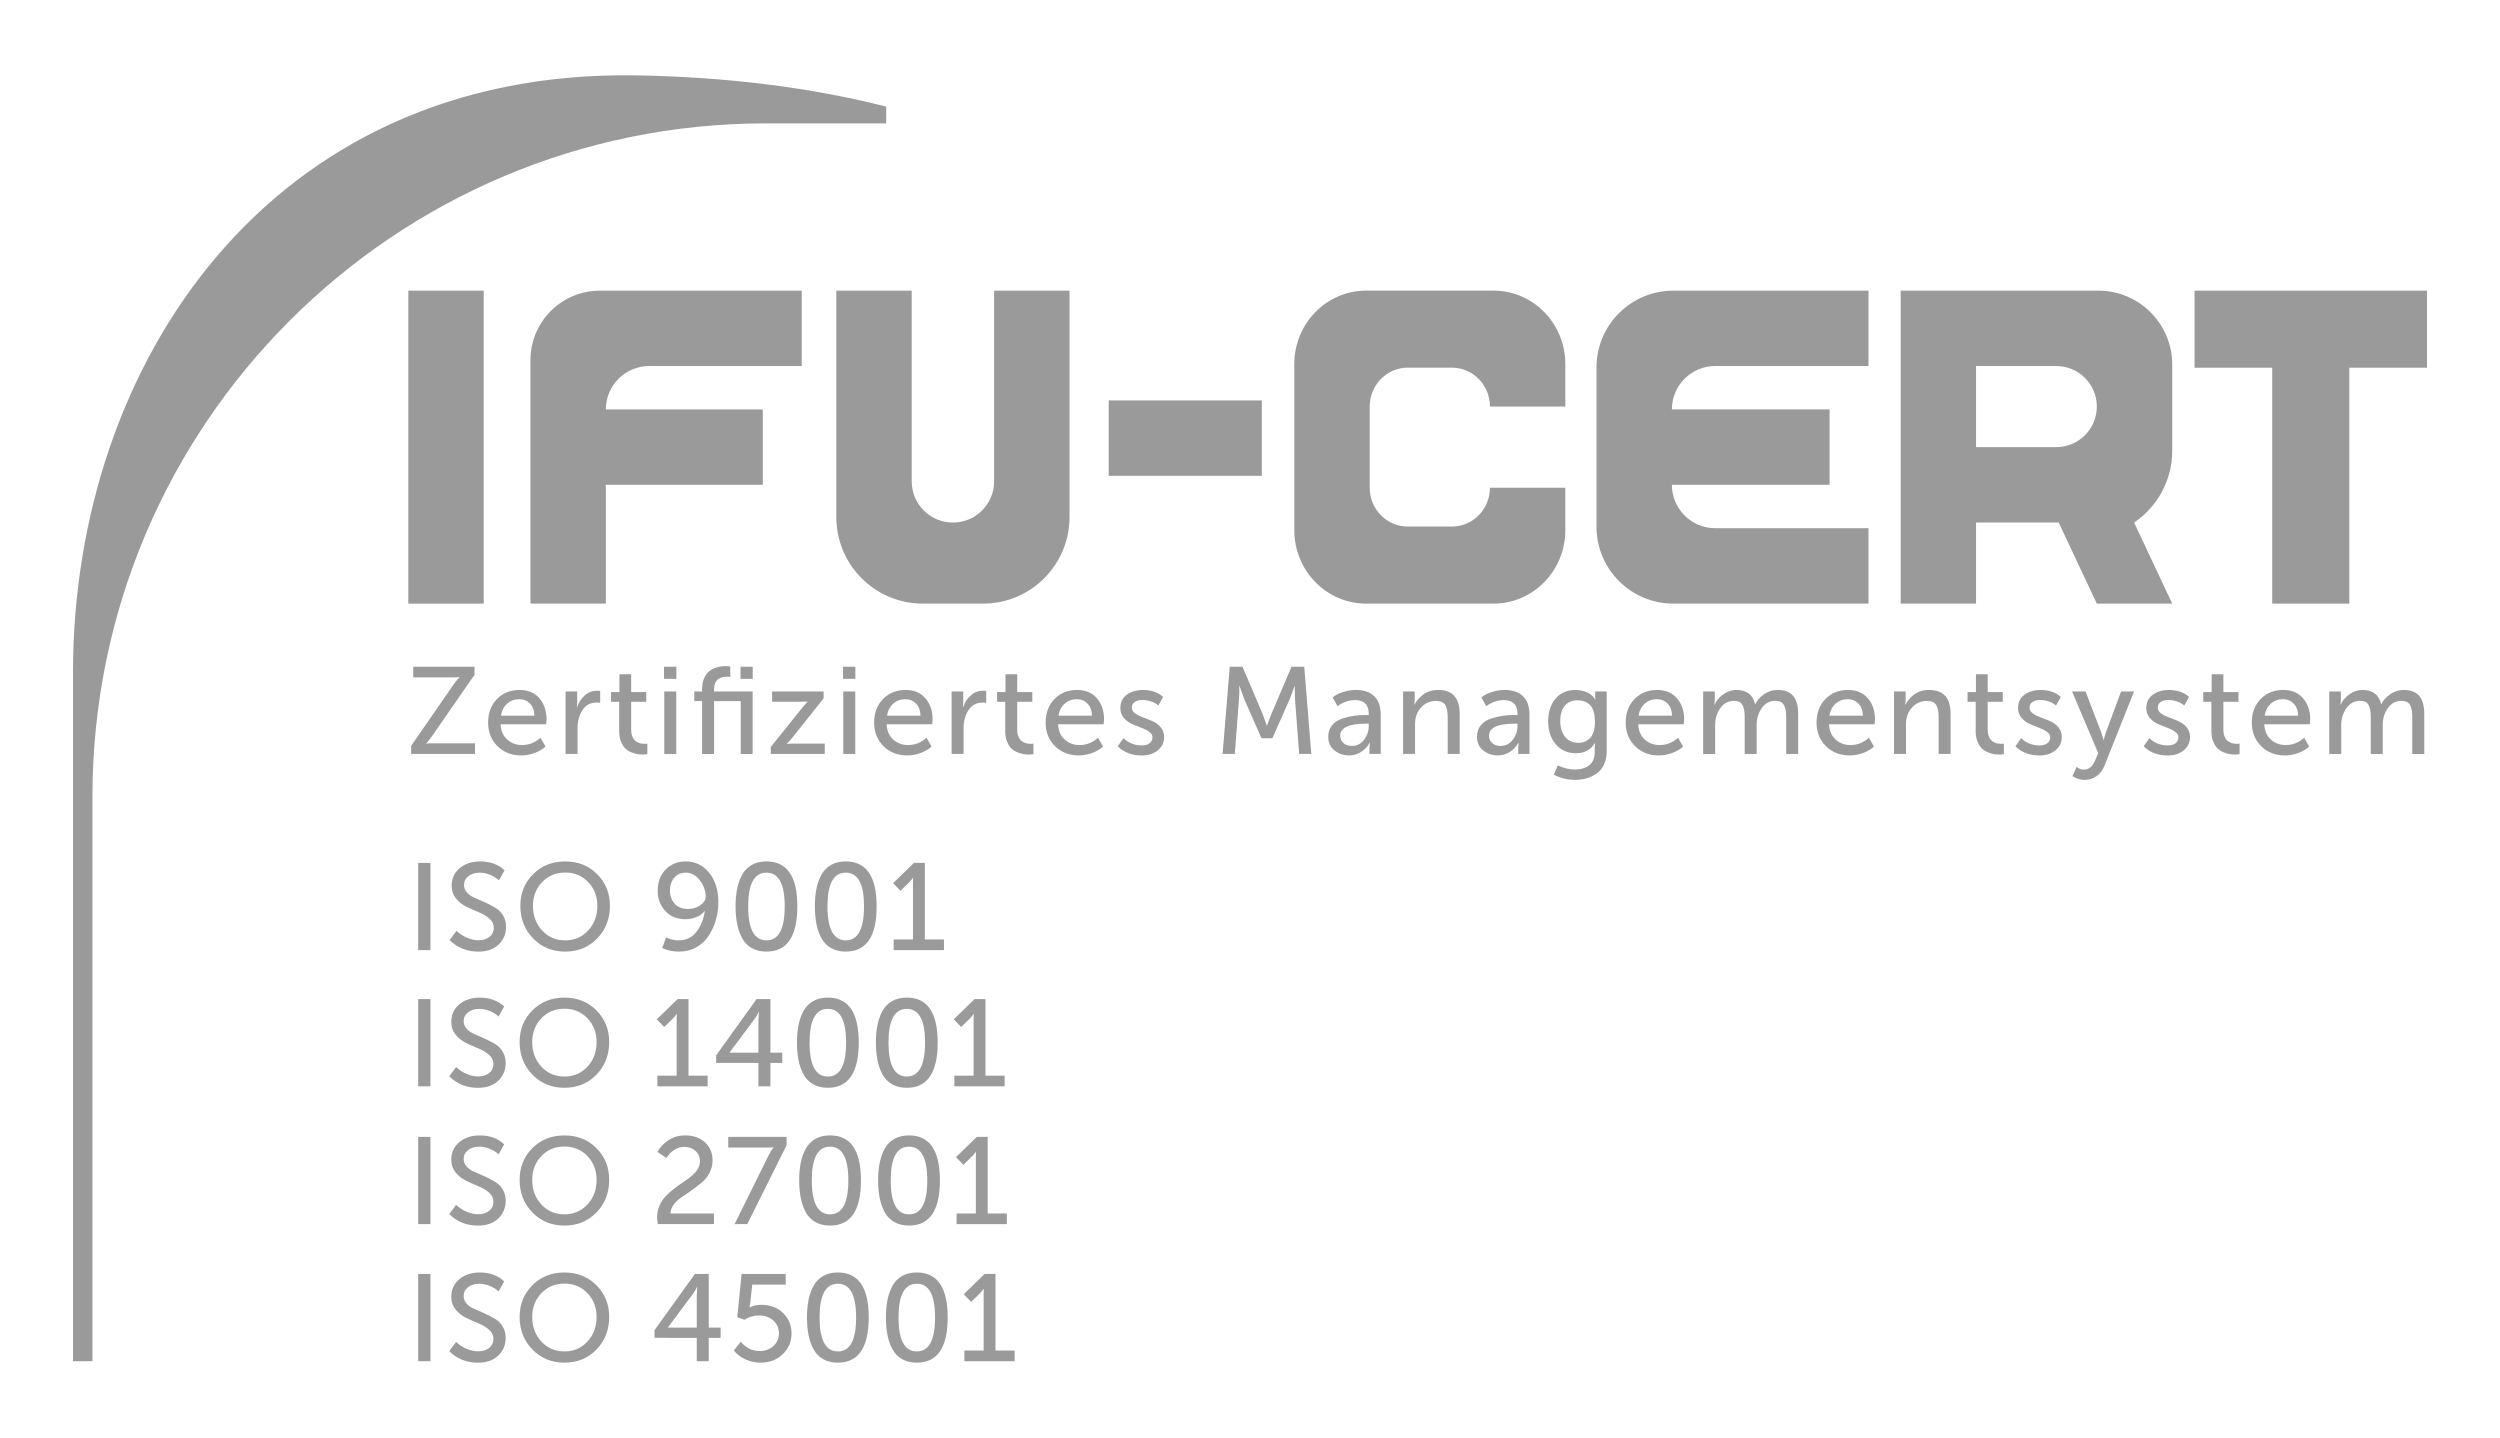 <svg xmlns="http://www.w3.org/2000/svg" xmlns:xlink="http://www.w3.org/1999/xlink" id="Layer_1" x="0px" y="0px" viewBox="0 0 1399.15 804.77" style="enable-background:new 0 0 1399.15 804.77;" xml:space="preserve"><style type="text/css">	.st0{fill:#9A9A9A;}</style><g>	<path class="st0" d="M40.85,761.8h10.89V445.97c0-208.17,168.75-376.92,376.92-376.92h67.32l0-9.38  c-41.03-10.44-88.47-16.68-140.52-17.49C150.69,39.01,40.85,204.01,40.85,376.33L40.85,761.8z"></path>	<rect x="228.52" y="162.66" class="st0" width="42.19" height="175.17"></rect>			<rect x="642.24" y="202.35" transform="matrix(-1.836970e-16 1 -1 -1.836970e-16 908.529 -418.134)" class="st0" width="42.19" height="85.69"></rect>	<polygon class="st0" points="1358.3,162.66 1228.2,162.66 1228.2,205.8 1271.67,205.8 1271.67,337.82 1314.82,337.82   1314.82,205.8 1358.3,205.8  "></polygon>	<path class="st0" d="M1063.72,162.66v175.17h42.19v-45.39h46.27l21.33,45.39h42.19l-21.33-45.39l0,0  c13.33-9,21.33-24.03,21.33-40.12v-48.29c0-22.84-18.52-41.36-41.36-41.36H1063.72z M1150.81,250.24h-44.9v-45.39h44.9  c12.53,0,22.7,10.16,22.7,22.7v0C1173.5,240.08,1163.34,250.24,1150.81,250.24z"></path>	<path class="st0" d="M1045.72,204.85v-42.19H936.51c-23.76,0-43.02,19.26-43.02,43.02v89.12c0,23.76,19.26,43.02,43.02,43.02  h109.21v-42.19h-85.74c-13.42,0-24.3-10.88-24.3-24.3v0h88.26v-42.19h-88.26v0c0-13.42,10.88-24.3,24.3-24.3H1045.72z"></path>	<path class="st0" d="M724.37,203.74v92.99c0,22.69,18,41.09,40.2,41.09h71.28c22.2,0,40.2-18.4,40.2-41.09v-23.78h-42.19v0  c0,12.01-9.52,21.74-21.27,21.74h-24.75c-11.75,0-21.27-9.73-21.27-21.74v-45.44c0-12.01,9.52-21.74,21.27-21.74h24.75  c11.75,0,21.27,9.73,21.27,21.74v0h42.19v-23.78c0-22.69-18-41.09-40.2-41.09h-71.28C742.37,162.66,724.37,181.05,724.37,203.74z"></path>	<path class="st0" d="M556.37,162.66v106.74c0,12.74-10.32,23.06-23.06,23.06l0,0c-12.74,0-23.06-10.32-23.06-23.06V162.66h-42.19  v126.77c0,26.73,21.67,48.39,48.39,48.39h33.72c26.73,0,48.39-21.67,48.39-48.39V162.66H556.37z"></path>	<path class="st0" d="M448.7,204.85v-42.19H335.76c-21.48,0-38.89,17.41-38.89,38.89v136.28h42.19v-66.49h87.86v-42.19h-87.86v0  c0-13.42,10.88-24.3,24.3-24.3H448.7z"></path>	<g>		<path class="st0" d="M230.11,421.96v-4.56l23.44-33.88c0.55-0.83,1.13-1.61,1.73-2.35c0.6-0.74,1.06-1.27,1.38-1.59l0.41-0.48   v-0.14c-0.88,0.09-2.07,0.14-3.6,0.14h-22.19v-5.95h34.29v4.49l-23.51,33.95c-0.55,0.79-1.12,1.55-1.69,2.28   c-0.58,0.74-1,1.27-1.28,1.59l-0.48,0.55v0.14c0.83-0.09,2.03-0.14,3.6-0.14h23.65v5.95H230.11z"></path>		<path class="st0" d="M273.18,404.46c0-5.48,1.66-9.91,4.98-13.27c3.32-3.36,7.51-5.05,12.58-5.05c4.75,0,8.46,1.56,11.13,4.67   c2.67,3.11,4.01,7.02,4.01,11.72c0,0.6-0.09,1.55-0.28,2.83h-25.44c0.18,3.64,1.42,6.49,3.7,8.54c2.28,2.05,5.06,3.08,8.33,3.08   c3.83,0,7.26-1.36,10.3-4.08l2.83,4.91c-1.66,1.52-3.72,2.73-6.19,3.63c-2.47,0.9-4.92,1.35-7.36,1.35   c-5.44,0-9.9-1.74-13.38-5.22C274.92,414.09,273.18,409.72,273.18,404.46z M280.37,400.52h18.74c-0.09-2.9-0.93-5.16-2.52-6.78   c-1.59-1.61-3.58-2.42-5.98-2.42c-2.63,0-4.87,0.82-6.74,2.45C281.99,395.42,280.83,397.67,280.37,400.52z"></path>		<path class="st0" d="M316.53,421.96v-34.98h6.5v6.29l-0.21,2.56h0.14c0.88-2.67,2.3-4.88,4.29-6.64c1.98-1.75,4.26-2.63,6.84-2.63   c0.46,0,1.06,0.05,1.8,0.14v6.64c-0.37-0.09-1.01-0.14-1.94-0.14c-3.5,0-6.17,1.42-7.99,4.25c-1.82,2.83-2.73,6.17-2.73,9.99   v14.52H316.53z"></path>		<path class="st0" d="M346.53,409.17v-16.39h-4.56v-5.46h4.7v-9.96h6.57v9.96h8.43v5.46h-8.43v15.62c0,1.34,0.18,2.5,0.55,3.49   c0.37,0.99,0.82,1.76,1.35,2.32c0.53,0.55,1.15,0.99,1.87,1.31c0.71,0.32,1.36,0.53,1.94,0.62c0.58,0.09,1.16,0.14,1.76,0.14   c0.6,0,1.13-0.04,1.59-0.14v5.95c-1.11,0.14-1.89,0.21-2.35,0.21c-1.06,0-2.11-0.08-3.15-0.24c-1.04-0.16-2.2-0.51-3.49-1.04   c-1.29-0.53-2.41-1.24-3.35-2.14c-0.95-0.9-1.75-2.19-2.42-3.87C346.87,413.33,346.53,411.38,346.53,409.17z"></path>		<path class="st0" d="M371.63,379.92v-6.78h6.91v6.78H371.63z M371.77,421.96v-34.98h6.71v34.98H371.77z"></path>		<path class="st0" d="M392.93,421.96v-29.59h-4.36v-5.39h4.36v-1.18c0-2.21,0.32-4.14,0.97-5.77c0.64-1.64,1.44-2.9,2.39-3.8   c0.94-0.9,2.05-1.61,3.32-2.14c1.27-0.53,2.41-0.87,3.42-1.04c1.01-0.16,2.05-0.24,3.11-0.24c0.78,0,1.64,0.07,2.56,0.21v5.81   c-0.37-0.09-0.95-0.14-1.73-0.14c-4.89,0-7.33,2.4-7.33,7.19v1.11h21.57v34.98h-6.64v-29.59h-14.93v29.59H392.93z M414.43,379.92   v-6.78h6.84v6.78H414.43z"></path>		<path class="st0" d="M431.37,421.96v-3.87l17.7-22.12l2.83-3.25v-0.14c-0.74,0.09-1.87,0.14-3.39,0.14h-16.39v-5.74h28.83v3.87   l-17.63,22.13c-0.41,0.55-0.88,1.1-1.38,1.62c-0.51,0.53-0.9,0.93-1.18,1.21l-0.41,0.41v0.14c0.78-0.14,1.94-0.21,3.46-0.21h17.77   v5.81H431.37z"></path>		<path class="st0" d="M471.81,379.92v-6.78h6.91v6.78H471.81z M471.95,421.96v-34.98h6.71v34.98H471.95z"></path>		<path class="st0" d="M489.23,404.46c0-5.48,1.66-9.91,4.98-13.27c3.32-3.36,7.51-5.05,12.58-5.05c4.75,0,8.46,1.56,11.13,4.67   c2.67,3.11,4.01,7.02,4.01,11.72c0,0.6-0.09,1.55-0.28,2.83h-25.44c0.18,3.64,1.42,6.49,3.7,8.54c2.28,2.05,5.06,3.08,8.33,3.08   c3.83,0,7.26-1.36,10.3-4.08l2.83,4.91c-1.66,1.52-3.72,2.73-6.19,3.63c-2.47,0.9-4.92,1.35-7.36,1.35   c-5.44,0-9.9-1.74-13.38-5.22C490.97,414.09,489.23,409.72,489.23,404.46z M496.42,400.52h18.74c-0.09-2.9-0.93-5.16-2.52-6.78   c-1.59-1.61-3.58-2.42-5.98-2.42c-2.63,0-4.87,0.82-6.74,2.45C498.05,395.42,496.88,397.67,496.42,400.52z"></path>		<path class="st0" d="M532.58,421.96v-34.98h6.5v6.29l-0.21,2.56h0.14c0.88-2.67,2.3-4.88,4.29-6.64c1.98-1.75,4.26-2.63,6.84-2.63   c0.46,0,1.06,0.05,1.8,0.14v6.64c-0.37-0.09-1.01-0.14-1.94-0.14c-3.5,0-6.17,1.42-7.99,4.25c-1.82,2.83-2.73,6.17-2.73,9.99   v14.52H532.58z"></path>		<path class="st0" d="M562.59,409.17v-16.39h-4.56v-5.46h4.7v-9.96h6.57v9.96h8.43v5.46h-8.43v15.62c0,1.34,0.18,2.5,0.55,3.49   c0.37,0.99,0.82,1.76,1.35,2.32c0.53,0.55,1.15,0.99,1.87,1.31c0.71,0.32,1.36,0.53,1.94,0.62c0.58,0.09,1.16,0.14,1.76,0.14   c0.6,0,1.13-0.04,1.59-0.14v5.95c-1.11,0.14-1.89,0.21-2.35,0.21c-1.06,0-2.11-0.08-3.15-0.24c-1.04-0.16-2.2-0.51-3.49-1.04   c-1.29-0.53-2.41-1.24-3.35-2.14c-0.95-0.9-1.75-2.19-2.42-3.87C562.92,413.33,562.59,411.38,562.59,409.17z"></path>		<path class="st0" d="M585.2,404.46c0-5.48,1.66-9.91,4.98-13.27c3.32-3.36,7.51-5.05,12.58-5.05c4.75,0,8.46,1.56,11.13,4.67   c2.67,3.11,4.01,7.02,4.01,11.72c0,0.6-0.09,1.55-0.28,2.83h-25.44c0.18,3.64,1.42,6.49,3.7,8.54c2.28,2.05,5.06,3.08,8.33,3.08   c3.83,0,7.26-1.36,10.3-4.08l2.83,4.91c-1.66,1.52-3.72,2.73-6.19,3.63c-2.47,0.9-4.92,1.35-7.36,1.35   c-5.44,0-9.9-1.74-13.38-5.22C586.94,414.09,585.2,409.72,585.2,404.46z M592.39,400.52h18.74c-0.09-2.9-0.93-5.16-2.52-6.78   c-1.59-1.61-3.58-2.42-5.98-2.42c-2.63,0-4.87,0.82-6.74,2.45C594.01,395.42,592.85,397.67,592.39,400.52z"></path>		<path class="st0" d="M625.57,417.67l3.18-4.56c2.81,2.72,6.25,4.08,10.3,4.08c1.8,0,3.24-0.4,4.32-1.21   c1.08-0.81,1.62-1.92,1.62-3.35c0-1.2-0.62-2.24-1.87-3.11c-1.24-0.87-2.74-1.63-4.49-2.28c-1.75-0.64-3.5-1.36-5.25-2.14   c-1.75-0.78-3.25-1.92-4.49-3.42c-1.24-1.5-1.87-3.31-1.87-5.43c0-3.18,1.2-5.66,3.6-7.43c2.4-1.77,5.39-2.66,8.99-2.66   c4.7,0,8.48,1.29,11.34,3.87l-2.7,4.84c-1.01-0.97-2.34-1.73-3.98-2.28c-1.64-0.55-3.26-0.83-4.87-0.83   c-1.8,0-3.24,0.37-4.32,1.11c-1.08,0.74-1.62,1.82-1.62,3.25c0,1.24,0.62,2.31,1.87,3.18c1.24,0.88,2.74,1.63,4.49,2.25   c1.75,0.62,3.51,1.33,5.29,2.11c1.77,0.79,3.28,1.92,4.53,3.42c1.24,1.5,1.87,3.31,1.87,5.43c0,3-1.18,5.46-3.53,7.4   c-2.35,1.94-5.37,2.9-9.06,2.9C633.39,422.79,628.94,421.08,625.57,417.67z"></path>	</g>	<g>		<path class="st0" d="M234.05,531.74v-48.81h6.85v48.81H234.05z"></path>		<path class="st0" d="M251.61,526.14l3.87-5.19c1.57,1.52,3.46,2.78,5.67,3.77c2.21,0.99,4.43,1.49,6.64,1.49   c2.58,0,4.65-0.63,6.22-1.9c1.57-1.27,2.35-2.96,2.35-5.08c0-1.98-0.81-3.68-2.42-5.08c-1.61-1.41-3.58-2.59-5.91-3.56   c-2.33-0.97-4.64-2.01-6.95-3.11c-2.31-1.11-4.26-2.65-5.88-4.63c-1.61-1.98-2.42-4.38-2.42-7.19c0-4.06,1.51-7.33,4.53-9.82   c3.02-2.49,6.83-3.73,11.44-3.73c5.58,0,10.12,1.66,13.62,4.98l-3.11,5.6c-1.38-1.29-3.05-2.33-5.01-3.11   c-1.96-0.78-3.88-1.18-5.77-1.18c-2.53,0-4.63,0.64-6.29,1.9c-1.66,1.27-2.49,2.94-2.49,5.01c0,1.61,0.58,3.04,1.73,4.29   c1.15,1.24,2.6,2.22,4.36,2.94c1.75,0.72,3.64,1.55,5.67,2.49c2.03,0.95,3.92,1.92,5.67,2.94c1.75,1.01,3.2,2.44,4.36,4.29   c1.15,1.84,1.73,3.99,1.73,6.43c0,3.96-1.38,7.27-4.15,9.92c-2.77,2.65-6.57,3.98-11.41,3.98   C261.33,532.57,255.99,530.43,251.61,526.14z"></path>		<path class="st0" d="M291.22,506.99c0-7.05,2.37-12.96,7.12-17.73c4.75-4.77,10.74-7.16,17.98-7.16c7.19,0,13.16,2.39,17.91,7.16   c4.75,4.77,7.12,10.68,7.12,17.73c0,7.24-2.37,13.31-7.12,18.22c-4.75,4.91-10.72,7.36-17.91,7.36s-13.17-2.45-17.94-7.36   C293.61,520.3,291.22,514.23,291.22,506.99z M298.28,506.99c0,5.48,1.71,10.07,5.12,13.76c3.41,3.69,7.72,5.53,12.93,5.53   c5.16,0,9.45-1.84,12.86-5.53c3.41-3.69,5.12-8.27,5.12-13.76c0-5.3-1.71-9.74-5.12-13.31c-3.41-3.57-7.7-5.36-12.86-5.36   c-5.21,0-9.52,1.79-12.93,5.36C299.98,497.26,298.28,501.69,298.28,506.99z"></path>		<path class="st0" d="M370.59,530.57l2.21-5.95c2.21,1.11,4.54,1.66,6.98,1.66c4.19,0,7.54-1.6,10.02-4.81   c2.49-3.2,4.03-7.06,4.63-11.58h-0.14c-0.97,1.38-2.47,2.49-4.49,3.32c-2.03,0.83-4.13,1.24-6.29,1.24   c-4.56,0-8.27-1.52-11.13-4.56c-2.86-3.04-4.29-6.87-4.29-11.48c0-4.79,1.47-8.71,4.43-11.75c2.95-3.04,6.71-4.56,11.27-4.56   c5.3,0,9.67,2.12,13.1,6.36c3.43,4.24,5.15,9.8,5.15,16.66c0,3.23-0.45,6.42-1.35,9.58c-0.9,3.16-2.21,6.1-3.94,8.81   c-1.73,2.72-4.03,4.91-6.91,6.57c-2.88,1.66-6.14,2.49-9.78,2.49C376.47,532.57,373.31,531.91,370.59,530.57z M384.91,508.72   c2.72,0,5.07-0.7,7.05-2.11c1.98-1.41,2.97-2.98,2.97-4.74c0-3.32-1.1-6.39-3.28-9.23c-2.19-2.83-4.78-4.25-7.78-4.25   c-2.72,0-4.89,0.93-6.5,2.8c-1.61,1.87-2.42,4.28-2.42,7.22c0,3.04,0.9,5.52,2.7,7.43C379.44,507.76,381.86,508.72,384.91,508.72z   "></path>		<path class="st0" d="M428.95,532.57c-3.13,0-5.85-0.65-8.16-1.94c-2.31-1.29-4.1-3.11-5.39-5.46c-1.29-2.35-2.24-5-2.83-7.95   c-0.6-2.95-0.9-6.27-0.9-9.96c0-3.69,0.3-6.99,0.9-9.92c0.6-2.93,1.54-5.55,2.83-7.88c1.29-2.33,3.09-4.14,5.39-5.43   c2.3-1.29,5.02-1.94,8.16-1.94c11.52,0,17.29,8.39,17.29,25.17C446.23,524.14,440.47,532.57,428.95,532.57z M428.95,526.28   c6.82,0,10.23-6.34,10.23-19.01c0-12.58-3.41-18.88-10.23-18.88c-6.82,0-10.23,6.29-10.23,18.88   C418.71,519.95,422.12,526.28,428.95,526.28z"></path>		<path class="st0" d="M473.33,532.57c-3.13,0-5.85-0.65-8.16-1.94c-2.31-1.29-4.1-3.11-5.39-5.46c-1.29-2.35-2.24-5-2.83-7.95   c-0.6-2.95-0.9-6.27-0.9-9.96c0-3.69,0.3-6.99,0.9-9.92c0.6-2.93,1.54-5.55,2.83-7.88c1.29-2.33,3.09-4.14,5.39-5.43   c2.3-1.29,5.02-1.94,8.16-1.94c11.52,0,17.29,8.39,17.29,25.17C490.62,524.14,484.86,532.57,473.33,532.57z M473.33,526.28   c6.82,0,10.23-6.34,10.23-19.01c0-12.58-3.41-18.88-10.23-18.88c-6.82,0-10.23,6.29-10.23,18.88   C463.1,519.95,466.51,526.28,473.33,526.28z"></path>		<path class="st0" d="M500.16,531.74v-5.95h10.79v-31.53l0.07-2.97h-0.14c-0.37,0.69-1.15,1.64-2.35,2.83l-4.56,4.43l-4.15-4.29   l11.68-11.34h6.08v42.87h10.72v5.95H500.16z"></path>	</g>	<g>		<path class="st0" d="M234.05,607.96v-48.81h6.85v48.81H234.05z"></path>		<path class="st0" d="M251.4,602.36l3.87-5.19c1.57,1.52,3.46,2.78,5.67,3.77c2.21,0.99,4.43,1.49,6.64,1.49   c2.58,0,4.65-0.63,6.22-1.9c1.57-1.27,2.35-2.96,2.35-5.08c0-1.98-0.81-3.68-2.42-5.08c-1.61-1.41-3.58-2.59-5.91-3.56   c-2.33-0.97-4.64-2.01-6.95-3.11c-2.31-1.11-4.26-2.65-5.88-4.63c-1.61-1.98-2.42-4.38-2.42-7.19c0-4.06,1.51-7.33,4.53-9.82   c3.02-2.49,6.83-3.73,11.44-3.73c5.58,0,10.12,1.66,13.62,4.98l-3.11,5.6c-1.38-1.29-3.05-2.33-5.01-3.11   c-1.96-0.78-3.88-1.18-5.77-1.18c-2.53,0-4.63,0.63-6.29,1.9c-1.66,1.27-2.49,2.94-2.49,5.01c0,1.61,0.58,3.04,1.73,4.29   c1.15,1.24,2.6,2.22,4.36,2.94c1.75,0.71,3.64,1.54,5.67,2.49c2.03,0.95,3.92,1.92,5.67,2.94c1.75,1.01,3.2,2.44,4.36,4.29   c1.15,1.84,1.73,3.99,1.73,6.43c0,3.96-1.38,7.27-4.15,9.92c-2.77,2.65-6.57,3.98-11.41,3.98   C261.13,608.79,255.78,606.65,251.4,602.36z"></path>		<path class="st0" d="M290.81,583.21c0-7.05,2.37-12.96,7.12-17.73c4.75-4.77,10.74-7.16,17.98-7.16c7.19,0,13.16,2.38,17.91,7.16   c4.75,4.77,7.12,10.68,7.12,17.73c0,7.24-2.37,13.31-7.12,18.22c-4.75,4.91-10.72,7.36-17.91,7.36c-7.19,0-13.17-2.45-17.94-7.36   C293.19,596.52,290.81,590.45,290.81,583.21z M297.86,583.21c0,5.48,1.71,10.07,5.12,13.76c3.41,3.69,7.72,5.53,12.93,5.53   c5.16,0,9.45-1.84,12.86-5.53c3.41-3.69,5.12-8.27,5.12-13.76c0-5.3-1.71-9.74-5.12-13.31c-3.41-3.57-7.7-5.36-12.86-5.36   c-5.21,0-9.52,1.79-12.93,5.36C299.57,573.47,297.86,577.91,297.86,583.21z"></path>		<path class="st0" d="M367.9,607.96v-5.95h10.79v-31.53l0.07-2.97h-0.14c-0.37,0.69-1.15,1.64-2.35,2.83l-4.56,4.43l-4.15-4.29   l11.68-11.34h6.08v42.87h10.72v5.95H367.9z"></path>		<path class="st0" d="M400.81,594.89v-4.29l22.61-31.46h7.74v30.01h6.64v5.74h-6.64v13.07h-6.71v-13.07H400.81z M408.34,589.15   h16.11v-17.84l0.28-4.91h-0.14c-0.74,1.57-1.54,2.93-2.42,4.08l-13.83,18.53V589.15z"></path>		<path class="st0" d="M463.31,608.79c-3.13,0-5.85-0.65-8.16-1.94c-2.31-1.29-4.1-3.11-5.39-5.46c-1.29-2.35-2.24-5-2.83-7.95   c-0.6-2.95-0.9-6.27-0.9-9.96c0-3.69,0.3-6.99,0.9-9.92c0.6-2.93,1.54-5.55,2.83-7.88c1.29-2.33,3.09-4.14,5.39-5.43   c2.3-1.29,5.02-1.94,8.16-1.94c11.52,0,17.29,8.39,17.29,25.17C480.59,600.35,474.83,608.79,463.31,608.79z M463.31,602.5   c6.82,0,10.23-6.34,10.23-19.01c0-12.58-3.41-18.87-10.23-18.87c-6.82,0-10.23,6.29-10.23,18.87   C453.08,596.16,456.49,602.5,463.31,602.5z"></path>		<path class="st0" d="M507.49,608.79c-3.13,0-5.85-0.65-8.16-1.94c-2.31-1.29-4.1-3.11-5.39-5.46c-1.29-2.35-2.24-5-2.83-7.95   c-0.6-2.95-0.9-6.27-0.9-9.96c0-3.69,0.3-6.99,0.9-9.92c0.6-2.93,1.54-5.55,2.83-7.88c1.29-2.33,3.09-4.14,5.39-5.43   c2.3-1.29,5.02-1.94,8.16-1.94c11.52,0,17.29,8.39,17.29,25.17C524.77,600.35,519.01,608.79,507.49,608.79z M507.49,602.5   c6.82,0,10.23-6.34,10.23-19.01c0-12.58-3.41-18.87-10.23-18.87c-6.82,0-10.23,6.29-10.23,18.87   C497.26,596.16,500.67,602.5,507.49,602.5z"></path>		<path class="st0" d="M534.11,607.96v-5.95h10.79v-31.53l0.07-2.97h-0.14c-0.37,0.69-1.15,1.64-2.35,2.83l-4.56,4.43l-4.15-4.29   l11.68-11.34h6.08v42.87h10.72v5.95H534.11z"></path>	</g>	<g>		<path class="st0" d="M234.05,685.08v-48.81h6.85v48.81H234.05z"></path>		<path class="st0" d="M251.4,679.48l3.87-5.19c1.57,1.52,3.46,2.78,5.67,3.77c2.21,0.99,4.43,1.49,6.64,1.49   c2.58,0,4.65-0.63,6.22-1.9c1.57-1.27,2.35-2.96,2.35-5.08c0-1.98-0.81-3.68-2.42-5.08c-1.61-1.41-3.58-2.59-5.91-3.56   c-2.33-0.97-4.64-2.01-6.95-3.11c-2.31-1.11-4.26-2.65-5.88-4.63c-1.61-1.98-2.42-4.38-2.42-7.19c0-4.06,1.51-7.33,4.53-9.82   c3.02-2.49,6.83-3.73,11.44-3.73c5.58,0,10.12,1.66,13.62,4.98l-3.11,5.6c-1.38-1.29-3.05-2.33-5.01-3.11   c-1.96-0.78-3.88-1.18-5.77-1.18c-2.53,0-4.63,0.63-6.29,1.9c-1.66,1.27-2.49,2.94-2.49,5.01c0,1.61,0.58,3.04,1.73,4.29   c1.15,1.24,2.6,2.22,4.36,2.94c1.75,0.71,3.64,1.54,5.67,2.49c2.03,0.95,3.92,1.92,5.67,2.94c1.75,1.01,3.2,2.44,4.36,4.29   c1.15,1.84,1.73,3.99,1.73,6.43c0,3.96-1.38,7.27-4.15,9.92c-2.77,2.65-6.57,3.98-11.41,3.98   C261.13,685.91,255.78,683.77,251.4,679.48z"></path>		<path class="st0" d="M290.81,660.33c0-7.05,2.37-12.96,7.12-17.73c4.75-4.77,10.74-7.16,17.98-7.16c7.19,0,13.16,2.38,17.91,7.16   c4.75,4.77,7.12,10.68,7.12,17.73c0,7.24-2.37,13.31-7.12,18.22c-4.75,4.91-10.72,7.36-17.91,7.36c-7.19,0-13.17-2.45-17.94-7.36   C293.19,673.64,290.81,667.57,290.81,660.33z M297.86,660.33c0,5.48,1.71,10.07,5.12,13.76c3.41,3.69,7.72,5.53,12.93,5.53   c5.16,0,9.45-1.84,12.86-5.53c3.41-3.69,5.12-8.27,5.12-13.76c0-5.3-1.71-9.74-5.12-13.31c-3.41-3.57-7.7-5.36-12.86-5.36   c-5.21,0-9.52,1.79-12.93,5.36S297.86,655.03,297.86,660.33z"></path>		<path class="st0" d="M368.11,685.08c-0.23-1.47-0.35-2.72-0.35-3.73c0-2.35,0.44-4.54,1.31-6.57c0.88-2.03,2.02-3.78,3.42-5.26   c1.41-1.47,2.96-2.87,4.67-4.18c1.71-1.31,3.42-2.54,5.15-3.7c1.73-1.15,3.3-2.3,4.7-3.46c1.41-1.15,2.55-2.43,3.42-3.84   c0.88-1.41,1.31-2.87,1.31-4.39c0-2.4-0.83-4.34-2.49-5.84c-1.66-1.5-3.78-2.25-6.36-2.25c-1.98,0-3.86,0.58-5.63,1.73   c-1.78,1.15-3.19,2.65-4.25,4.49l-5.05-3.39c1.47-2.72,3.57-4.94,6.29-6.67c2.72-1.73,5.78-2.59,9.2-2.59   c4.52,0,8.2,1.29,11.06,3.87c2.86,2.58,4.29,5.97,4.29,10.16c0,2.49-0.58,4.82-1.73,6.98c-1.15,2.17-2.59,3.95-4.32,5.36   c-1.73,1.41-3.61,2.85-5.63,4.32c-2.03,1.48-3.92,2.79-5.67,3.94c-1.75,1.15-3.22,2.52-4.39,4.11s-1.79,3.24-1.83,4.94h24.34v5.95   H368.11z"></path>		<path class="st0" d="M411.11,685.08l19.01-38.37c0.41-0.83,0.85-1.62,1.31-2.38c0.46-0.76,0.83-1.3,1.11-1.63l0.35-0.48v-0.14   c-0.65,0.09-1.8,0.14-3.46,0.14h-21.85v-5.95h32.63v4.7l-21.99,44.11H411.11z"></path>		<path class="st0" d="M464.55,685.91c-3.13,0-5.85-0.65-8.16-1.94c-2.31-1.29-4.1-3.11-5.39-5.46c-1.29-2.35-2.24-5-2.83-7.95   c-0.6-2.95-0.9-6.27-0.9-9.96c0-3.69,0.3-6.99,0.9-9.92c0.6-2.93,1.54-5.55,2.83-7.88c1.29-2.33,3.09-4.14,5.39-5.43   c2.3-1.29,5.02-1.94,8.16-1.94c11.52,0,17.29,8.39,17.29,25.17C481.84,677.48,476.08,685.91,464.55,685.91z M464.55,679.62   c6.82,0,10.23-6.34,10.23-19.01c0-12.58-3.41-18.87-10.23-18.87c-6.82,0-10.23,6.29-10.23,18.87   C454.32,673.28,457.73,679.62,464.55,679.62z"></path>		<path class="st0" d="M508.73,685.91c-3.13,0-5.85-0.65-8.16-1.94c-2.31-1.29-4.1-3.11-5.39-5.46c-1.29-2.35-2.24-5-2.83-7.95   c-0.6-2.95-0.9-6.27-0.9-9.96c0-3.69,0.3-6.99,0.9-9.92c0.6-2.93,1.54-5.55,2.83-7.88c1.29-2.33,3.09-4.14,5.39-5.43   c2.3-1.29,5.02-1.94,8.16-1.94c11.52,0,17.29,8.39,17.29,25.17C526.02,677.48,520.26,685.91,508.73,685.91z M508.73,679.62   c6.82,0,10.23-6.34,10.23-19.01c0-12.58-3.41-18.87-10.23-18.87c-6.82,0-10.23,6.29-10.23,18.87   C498.5,673.28,501.91,679.62,508.73,679.62z"></path>		<path class="st0" d="M535.35,685.08v-5.95h10.79v-31.53l0.07-2.97h-0.14c-0.37,0.69-1.15,1.64-2.35,2.83l-4.56,4.43l-4.15-4.29   l11.68-11.34h6.08v42.87h10.72v5.95H535.35z"></path>	</g>	<g>		<path class="st0" d="M234.05,761.8v-48.81h6.85v48.81H234.05z"></path>		<path class="st0" d="M251.4,756.2l3.87-5.19c1.57,1.52,3.46,2.78,5.67,3.77c2.21,0.99,4.43,1.49,6.64,1.49   c2.58,0,4.65-0.63,6.22-1.9c1.57-1.27,2.35-2.96,2.35-5.08c0-1.98-0.81-3.68-2.42-5.08c-1.61-1.41-3.58-2.59-5.91-3.56   c-2.33-0.97-4.64-2.01-6.95-3.11c-2.31-1.11-4.26-2.65-5.88-4.63c-1.61-1.98-2.42-4.38-2.42-7.19c0-4.06,1.51-7.33,4.53-9.82   c3.02-2.49,6.83-3.73,11.44-3.73c5.58,0,10.12,1.66,13.62,4.98l-3.11,5.6c-1.38-1.29-3.05-2.33-5.01-3.11   c-1.96-0.78-3.88-1.18-5.77-1.18c-2.53,0-4.63,0.63-6.29,1.9c-1.66,1.27-2.49,2.94-2.49,5.01c0,1.61,0.58,3.04,1.73,4.29   c1.15,1.24,2.6,2.22,4.36,2.94c1.75,0.71,3.64,1.54,5.67,2.49c2.03,0.95,3.92,1.92,5.67,2.94c1.75,1.01,3.2,2.44,4.36,4.29   c1.15,1.84,1.73,3.99,1.73,6.43c0,3.96-1.38,7.27-4.15,9.92c-2.77,2.65-6.57,3.98-11.41,3.98   C261.13,762.63,255.78,760.48,251.4,756.2z"></path>		<path class="st0" d="M290.81,737.05c0-7.05,2.37-12.96,7.12-17.73c4.75-4.77,10.74-7.16,17.98-7.16c7.19,0,13.16,2.38,17.91,7.16   c4.75,4.77,7.12,10.68,7.12,17.73c0,7.24-2.37,13.31-7.12,18.22c-4.75,4.91-10.72,7.36-17.91,7.36c-7.19,0-13.17-2.45-17.94-7.36   C293.19,750.35,290.81,744.28,290.81,737.05z M297.86,737.05c0,5.48,1.71,10.07,5.12,13.76c3.41,3.69,7.72,5.53,12.93,5.53   c5.16,0,9.45-1.84,12.86-5.53c3.41-3.69,5.12-8.27,5.12-13.76c0-5.3-1.71-9.74-5.12-13.31c-3.41-3.57-7.7-5.36-12.86-5.36   c-5.21,0-9.52,1.79-12.93,5.36S297.86,731.75,297.86,737.05z"></path>		<path class="st0" d="M366.31,748.73v-4.29l22.61-31.46h7.74v30.01h6.64v5.74h-6.64v13.07h-6.71v-13.07H366.31z M373.84,742.99   h16.11v-17.84l0.28-4.91h-0.14c-0.74,1.57-1.54,2.93-2.42,4.08l-13.83,18.53V742.99z"></path>		<path class="st0" d="M410.69,755.85l3.87-4.98c2.86,3.5,6.43,5.25,10.72,5.25c2.95,0,5.46-0.92,7.54-2.77   c2.07-1.84,3.11-4.22,3.11-7.12c0-2.9-1.05-5.3-3.15-7.19c-2.1-1.89-4.74-2.83-7.92-2.83c-3.04,0-5.78,0.81-8.23,2.42l-4.01-1.45   l2.42-24.2h24.68v5.95H421l-1.11,10.3l-0.41,2.49h0.14c1.84-0.97,3.96-1.45,6.36-1.45c5.07,0,9.17,1.53,12.31,4.6   c3.13,3.07,4.7,6.86,4.7,11.37c0,4.66-1.65,8.55-4.94,11.69c-3.3,3.13-7.41,4.7-12.34,4.7c-2.9,0-5.68-0.59-8.33-1.76   C414.72,759.69,412.49,758.02,410.69,755.85z"></path>		<path class="st0" d="M468.91,762.63c-3.13,0-5.85-0.65-8.16-1.94c-2.31-1.29-4.1-3.11-5.39-5.46c-1.29-2.35-2.24-5-2.83-7.95   c-0.6-2.95-0.9-6.27-0.9-9.96c0-3.69,0.3-6.99,0.9-9.92c0.6-2.93,1.54-5.55,2.83-7.88c1.29-2.33,3.09-4.14,5.39-5.43   c2.3-1.29,5.02-1.94,8.16-1.94c11.52,0,17.29,8.39,17.29,25.17C486.19,754.19,480.43,762.63,468.91,762.63z M468.91,756.34   c6.82,0,10.23-6.34,10.23-19.01c0-12.58-3.41-18.87-10.23-18.87c-6.82,0-10.23,6.29-10.23,18.87   C458.68,750,462.09,756.34,468.91,756.34z"></path>		<path class="st0" d="M513.09,762.63c-3.13,0-5.85-0.65-8.16-1.94c-2.31-1.29-4.1-3.11-5.39-5.46c-1.29-2.35-2.24-5-2.83-7.95   c-0.6-2.95-0.9-6.27-0.9-9.96c0-3.69,0.3-6.99,0.9-9.92c0.6-2.93,1.54-5.55,2.83-7.88c1.29-2.33,3.09-4.14,5.39-5.43   c2.3-1.29,5.02-1.94,8.16-1.94c11.52,0,17.29,8.39,17.29,25.17C530.37,754.19,524.61,762.63,513.09,762.63z M513.09,756.34   c6.82,0,10.23-6.34,10.23-19.01c0-12.58-3.41-18.87-10.23-18.87c-6.82,0-10.23,6.29-10.23,18.87   C502.86,750,506.27,756.34,513.09,756.34z"></path>		<path class="st0" d="M539.71,761.8v-5.95h10.79v-31.53l0.07-2.97h-0.14c-0.37,0.69-1.15,1.64-2.35,2.83l-4.56,4.43l-4.15-4.29   l11.68-11.34h6.08v42.87h10.72v5.95H539.71z"></path>	</g>	<g>		<path class="st0" d="M684.24,421.96l4.01-48.81h7.12l11.27,26.41l2.35,6.57h0.14c0.87-2.58,1.68-4.77,2.42-6.57l11.27-26.41h7.12   l3.94,48.81h-6.78l-2.35-30.77l-0.14-7.19h-0.14c-1.01,3-1.89,5.39-2.63,7.19l-9.75,21.99h-6.08l-9.68-21.99l-2.63-7.33h-0.14   c0.09,2.9,0.05,5.35-0.14,7.33l-2.35,30.77H684.24z"></path>		<path class="st0" d="M743.36,412.42c0-2.58,0.71-4.75,2.14-6.5c1.43-1.75,3.33-3.01,5.7-3.77c2.37-0.76,4.57-1.28,6.6-1.56   c2.03-0.28,4.17-0.41,6.43-0.41h1.8v-0.69c0-5.12-2.56-7.68-7.68-7.68c-3.37,0-6.64,1.13-9.82,3.39l-2.7-4.91   c1.43-1.2,3.36-2.19,5.81-2.97c2.44-0.78,4.86-1.18,7.26-1.18c4.42,0,7.84,1.18,10.23,3.53c2.4,2.35,3.6,5.74,3.6,10.16v22.12   h-6.29v-3.53l0.21-2.77h-0.14c-1.06,2.07-2.62,3.78-4.67,5.12c-2.05,1.34-4.32,2.01-6.81,2.01c-3.18,0-5.92-0.94-8.23-2.83   C744.51,418.06,743.36,415.55,743.36,412.42z M750.06,411.86c0,1.52,0.58,2.83,1.73,3.94c1.15,1.11,2.77,1.66,4.84,1.66   c2.77,0,5.02-1.15,6.78-3.46c1.75-2.3,2.63-4.86,2.63-7.67v-1.31h-1.73C754.81,405.02,750.06,407.3,750.06,411.86z"></path>		<path class="st0" d="M785.25,421.96v-34.98h6.5v4.77l-0.21,2.63h0.14c0.88-1.98,2.46-3.85,4.74-5.6c2.28-1.75,5.13-2.63,8.54-2.63   c7.97,0,11.96,4.47,11.96,13.41v22.4h-6.71v-20.88c0-2.81-0.45-4.98-1.35-6.5c-0.9-1.52-2.64-2.28-5.22-2.28   c-3.37,0-6.15,1.23-8.37,3.7c-2.21,2.47-3.32,5.52-3.32,9.16v16.8H785.25z"></path>		<path class="st0" d="M826.6,412.42c0-2.58,0.71-4.75,2.14-6.5c1.43-1.75,3.33-3.01,5.7-3.77c2.37-0.76,4.57-1.28,6.6-1.56   s4.17-0.41,6.43-0.41h1.8v-0.69c0-5.12-2.56-7.68-7.68-7.68c-3.37,0-6.64,1.13-9.82,3.39l-2.7-4.91c1.43-1.2,3.36-2.19,5.81-2.97   c2.44-0.78,4.86-1.18,7.26-1.18c4.42,0,7.84,1.18,10.23,3.53c2.4,2.35,3.6,5.74,3.6,10.16v22.12h-6.29v-3.53l0.21-2.77h-0.14   c-1.06,2.07-2.62,3.78-4.67,5.12c-2.05,1.34-4.32,2.01-6.81,2.01c-3.18,0-5.92-0.94-8.23-2.83   C827.75,418.06,826.6,415.55,826.6,412.42z M833.31,411.86c0,1.52,0.58,2.83,1.73,3.94c1.15,1.11,2.77,1.66,4.84,1.66   c2.77,0,5.02-1.15,6.78-3.46c1.75-2.3,2.63-4.86,2.63-7.67v-1.31h-1.73C838.05,405.02,833.31,407.3,833.31,411.86z"></path>		<path class="st0" d="M871.82,428.32c3.13,1.57,6.34,2.35,9.61,2.35c3.27,0,5.93-0.8,7.99-2.38c2.05-1.59,3.08-4.05,3.08-7.36   v-2.83l0.21-2.21h-0.14c-2.26,3.78-5.76,5.67-10.51,5.67s-8.54-1.68-11.37-5.05c-2.83-3.36-4.25-7.63-4.25-12.79   c0-5.16,1.36-9.38,4.08-12.65c2.72-3.27,6.45-4.91,11.2-4.91c2.35,0,4.52,0.44,6.5,1.31c1.98,0.88,3.5,2.21,4.56,4.01h0.21   c-0.14-0.28-0.21-0.62-0.21-1.04v-3.46h6.43v33.53c0,2.77-0.5,5.21-1.49,7.33c-0.99,2.12-2.34,3.79-4.04,5.01   c-1.71,1.22-3.57,2.13-5.6,2.73c-2.03,0.6-4.19,0.9-6.5,0.9c-4.1,0-8.09-0.97-11.96-2.9L871.82,428.32z M873.2,403.5   c0,3.69,0.91,6.65,2.73,8.88c1.82,2.24,4.3,3.35,7.43,3.35c2.72,0,4.94-0.94,6.67-2.83c1.73-1.89,2.59-4.95,2.59-9.2   c0-7.84-3.3-11.75-9.89-11.75c-3,0-5.34,1.03-7.02,3.08C874.04,397.08,873.2,399.9,873.2,403.5z"></path>		<path class="st0" d="M909.84,404.46c0-5.48,1.66-9.91,4.98-13.27c3.32-3.36,7.51-5.05,12.58-5.05c4.75,0,8.46,1.56,11.13,4.67   c2.67,3.11,4.01,7.02,4.01,11.72c0,0.6-0.09,1.55-0.28,2.83h-25.44c0.18,3.64,1.42,6.49,3.7,8.54c2.28,2.05,5.06,3.08,8.33,3.08   c3.83,0,7.26-1.36,10.3-4.08l2.83,4.91c-1.66,1.52-3.72,2.73-6.19,3.63c-2.47,0.9-4.92,1.35-7.36,1.35   c-5.44,0-9.9-1.74-13.38-5.22C911.58,414.09,909.84,409.72,909.84,404.46z M917.03,400.52h18.74c-0.09-2.9-0.93-5.16-2.52-6.78   c-1.59-1.61-3.58-2.42-5.98-2.42c-2.63,0-4.87,0.82-6.74,2.45C918.66,395.42,917.49,397.67,917.03,400.52z"></path>		<path class="st0" d="M953.19,421.96v-34.98h6.5v4.77l-0.21,2.63h0.14c0.87-2.17,2.46-4.08,4.77-5.74c2.3-1.66,4.77-2.49,7.4-2.49   c5.76,0,9.24,2.65,10.44,7.95h0.14c1.01-2.17,2.66-4.03,4.94-5.6c2.28-1.57,4.78-2.35,7.5-2.35c3.96,0,6.88,1.11,8.75,3.32   c1.87,2.21,2.8,5.58,2.8,10.1v22.4h-6.71v-20.95c0-2.81-0.43-4.98-1.28-6.5c-0.85-1.52-2.48-2.28-4.87-2.28   c-3.09,0-5.59,1.35-7.5,4.04c-1.91,2.7-2.87,5.82-2.87,9.37v16.32h-6.71v-20.95c0-2.77-0.4-4.92-1.21-6.46   c-0.81-1.54-2.41-2.32-4.8-2.32c-3.14,0-5.67,1.36-7.61,4.08c-1.94,2.72-2.9,5.83-2.9,9.33v16.32H953.19z"></path>		<path class="st0" d="M1016.66,404.46c0-5.48,1.66-9.91,4.98-13.27c3.32-3.36,7.51-5.05,12.58-5.05c4.75,0,8.46,1.56,11.13,4.67   c2.67,3.11,4.01,7.02,4.01,11.72c0,0.6-0.09,1.55-0.28,2.83h-25.44c0.18,3.64,1.42,6.49,3.7,8.54c2.28,2.05,5.06,3.08,8.33,3.08   c3.83,0,7.26-1.36,10.3-4.08l2.83,4.91c-1.66,1.52-3.72,2.73-6.19,3.63c-2.47,0.9-4.92,1.35-7.36,1.35   c-5.44,0-9.9-1.74-13.38-5.22C1018.4,414.09,1016.66,409.72,1016.66,404.46z M1023.85,400.52h18.74c-0.09-2.9-0.93-5.16-2.52-6.78   c-1.59-1.61-3.58-2.42-5.98-2.42c-2.63,0-4.87,0.82-6.74,2.45C1025.47,395.42,1024.31,397.67,1023.85,400.52z"></path>		<path class="st0" d="M1060.01,421.96v-34.98h6.5v4.77l-0.21,2.63h0.14c0.88-1.98,2.46-3.85,4.74-5.6   c2.28-1.75,5.13-2.63,8.54-2.63c7.97,0,11.96,4.47,11.96,13.41v22.4h-6.71v-20.88c0-2.81-0.45-4.98-1.35-6.5   c-0.9-1.52-2.64-2.28-5.22-2.28c-3.37,0-6.15,1.23-8.37,3.7c-2.21,2.47-3.32,5.52-3.32,9.16v16.8H1060.01z"></path>		<path class="st0" d="M1105.71,409.17v-16.39h-4.56v-5.46h4.7v-9.96h6.57v9.96h8.44v5.46h-8.44v15.62c0,1.34,0.18,2.5,0.55,3.49   c0.37,0.99,0.82,1.76,1.35,2.32c0.53,0.55,1.15,0.99,1.87,1.31c0.71,0.32,1.36,0.53,1.94,0.62c0.58,0.09,1.16,0.14,1.76,0.14   c0.6,0,1.13-0.04,1.59-0.14v5.95c-1.11,0.14-1.89,0.21-2.35,0.21c-1.06,0-2.11-0.08-3.14-0.24c-1.04-0.16-2.2-0.51-3.49-1.04   c-1.29-0.53-2.41-1.24-3.35-2.14c-0.95-0.9-1.75-2.19-2.42-3.87C1106.04,413.33,1105.71,411.38,1105.71,409.17z"></path>		<path class="st0" d="M1127.97,417.67l3.18-4.56c2.81,2.72,6.24,4.08,10.3,4.08c1.8,0,3.24-0.4,4.32-1.21   c1.08-0.81,1.63-1.92,1.63-3.35c0-1.2-0.62-2.24-1.87-3.11c-1.25-0.87-2.74-1.63-4.49-2.28c-1.75-0.64-3.5-1.36-5.26-2.14   c-1.75-0.78-3.25-1.92-4.49-3.42c-1.24-1.5-1.87-3.31-1.87-5.43c0-3.18,1.2-5.66,3.6-7.43c2.4-1.77,5.39-2.66,8.99-2.66   c4.7,0,8.48,1.29,11.34,3.87l-2.7,4.84c-1.02-0.97-2.34-1.73-3.97-2.28c-1.64-0.55-3.26-0.83-4.88-0.83   c-1.8,0-3.24,0.37-4.32,1.11c-1.08,0.74-1.63,1.82-1.63,3.25c0,1.24,0.62,2.31,1.87,3.18c1.25,0.88,2.74,1.63,4.49,2.25   c1.75,0.62,3.51,1.33,5.29,2.11c1.77,0.79,3.28,1.92,4.53,3.42c1.24,1.5,1.87,3.31,1.87,5.43c0,3-1.18,5.46-3.53,7.4   c-2.35,1.94-5.37,2.9-9.06,2.9C1135.79,422.79,1131.34,421.08,1127.97,417.67z"></path>		<path class="st0" d="M1162.2,429.22c1.29,1.01,2.63,1.52,4.01,1.52c2.81,0,4.93-1.73,6.36-5.19l1.73-4.01l-14.66-34.57h7.54   l8.78,22.89l1.31,4.22h0.14c0.37-1.57,0.76-2.95,1.18-4.15l8.5-22.95h7.26l-16.45,41.28c-1.01,2.67-2.52,4.71-4.53,6.12   c-2.01,1.41-4.28,2.11-6.81,2.11c-1.15,0-2.28-0.18-3.39-0.55c-1.11-0.37-1.94-0.74-2.49-1.11l-0.83-0.48L1162.2,429.22z"></path>		<path class="st0" d="M1199.74,417.67l3.18-4.56c2.81,2.72,6.25,4.08,10.3,4.08c1.8,0,3.24-0.4,4.32-1.21   c1.08-0.81,1.62-1.92,1.62-3.35c0-1.2-0.62-2.24-1.87-3.11c-1.24-0.87-2.74-1.63-4.49-2.28c-1.75-0.64-3.5-1.36-5.25-2.14   c-1.75-0.78-3.25-1.92-4.49-3.42c-1.24-1.5-1.87-3.31-1.87-5.43c0-3.18,1.2-5.66,3.6-7.43c2.4-1.77,5.39-2.66,8.99-2.66   c4.7,0,8.48,1.29,11.34,3.87l-2.7,4.84c-1.02-0.97-2.34-1.73-3.97-2.28c-1.64-0.55-3.26-0.83-4.88-0.83   c-1.8,0-3.24,0.37-4.32,1.11c-1.08,0.74-1.63,1.82-1.63,3.25c0,1.24,0.62,2.31,1.87,3.18c1.24,0.88,2.74,1.63,4.49,2.25   c1.75,0.62,3.52,1.33,5.29,2.11c1.77,0.79,3.28,1.92,4.53,3.42c1.24,1.5,1.87,3.31,1.87,5.43c0,3-1.18,5.46-3.53,7.4   c-2.35,1.94-5.37,2.9-9.06,2.9C1207.55,422.79,1203.1,421.08,1199.74,417.67z"></path>		<path class="st0" d="M1237.63,409.17v-16.39h-4.56v-5.46h4.7v-9.96h6.57v9.96h8.44v5.46h-8.44v15.62c0,1.34,0.18,2.5,0.55,3.49   c0.37,0.99,0.82,1.76,1.35,2.32c0.53,0.55,1.15,0.99,1.87,1.31c0.71,0.32,1.36,0.53,1.94,0.62c0.58,0.09,1.16,0.14,1.76,0.14   c0.6,0,1.13-0.04,1.59-0.14v5.95c-1.11,0.14-1.89,0.21-2.35,0.21c-1.06,0-2.11-0.08-3.14-0.24c-1.04-0.16-2.2-0.51-3.49-1.04   c-1.29-0.53-2.41-1.24-3.35-2.14c-0.95-0.9-1.75-2.19-2.42-3.87C1237.96,413.33,1237.63,411.38,1237.63,409.17z"></path>		<path class="st0" d="M1260.24,404.46c0-5.48,1.66-9.91,4.98-13.27c3.32-3.36,7.51-5.05,12.58-5.05c4.75,0,8.46,1.56,11.13,4.67   c2.67,3.11,4.01,7.02,4.01,11.72c0,0.6-0.09,1.55-0.28,2.83h-25.44c0.18,3.64,1.42,6.49,3.7,8.54c2.28,2.05,5.06,3.08,8.33,3.08   c3.83,0,7.26-1.36,10.3-4.08l2.83,4.91c-1.66,1.52-3.72,2.73-6.19,3.63c-2.47,0.9-4.92,1.35-7.36,1.35   c-5.44,0-9.9-1.74-13.38-5.22C1261.97,414.09,1260.24,409.72,1260.24,404.46z M1267.43,400.52h18.74   c-0.09-2.9-0.93-5.16-2.52-6.78c-1.59-1.61-3.58-2.42-5.98-2.42c-2.63,0-4.88,0.82-6.74,2.45   C1269.05,395.42,1267.89,397.67,1267.43,400.52z"></path>		<path class="st0" d="M1303.59,421.96v-34.98h6.5v4.77l-0.21,2.63h0.14c0.87-2.17,2.46-4.08,4.77-5.74c2.3-1.66,4.77-2.49,7.4-2.49   c5.76,0,9.24,2.65,10.44,7.95h0.14c1.01-2.17,2.66-4.03,4.94-5.6c2.28-1.57,4.78-2.35,7.5-2.35c3.96,0,6.88,1.11,8.75,3.32   c1.87,2.21,2.8,5.58,2.8,10.1v22.4h-6.71v-20.95c0-2.81-0.43-4.98-1.28-6.5c-0.85-1.52-2.48-2.28-4.87-2.28   c-3.09,0-5.59,1.35-7.5,4.04c-1.91,2.7-2.87,5.82-2.87,9.37v16.32h-6.71v-20.95c0-2.77-0.4-4.92-1.21-6.46   c-0.81-1.54-2.41-2.32-4.81-2.32c-3.13,0-5.67,1.36-7.6,4.08c-1.94,2.72-2.9,5.83-2.9,9.33v16.32H1303.59z"></path>	</g></g></svg>